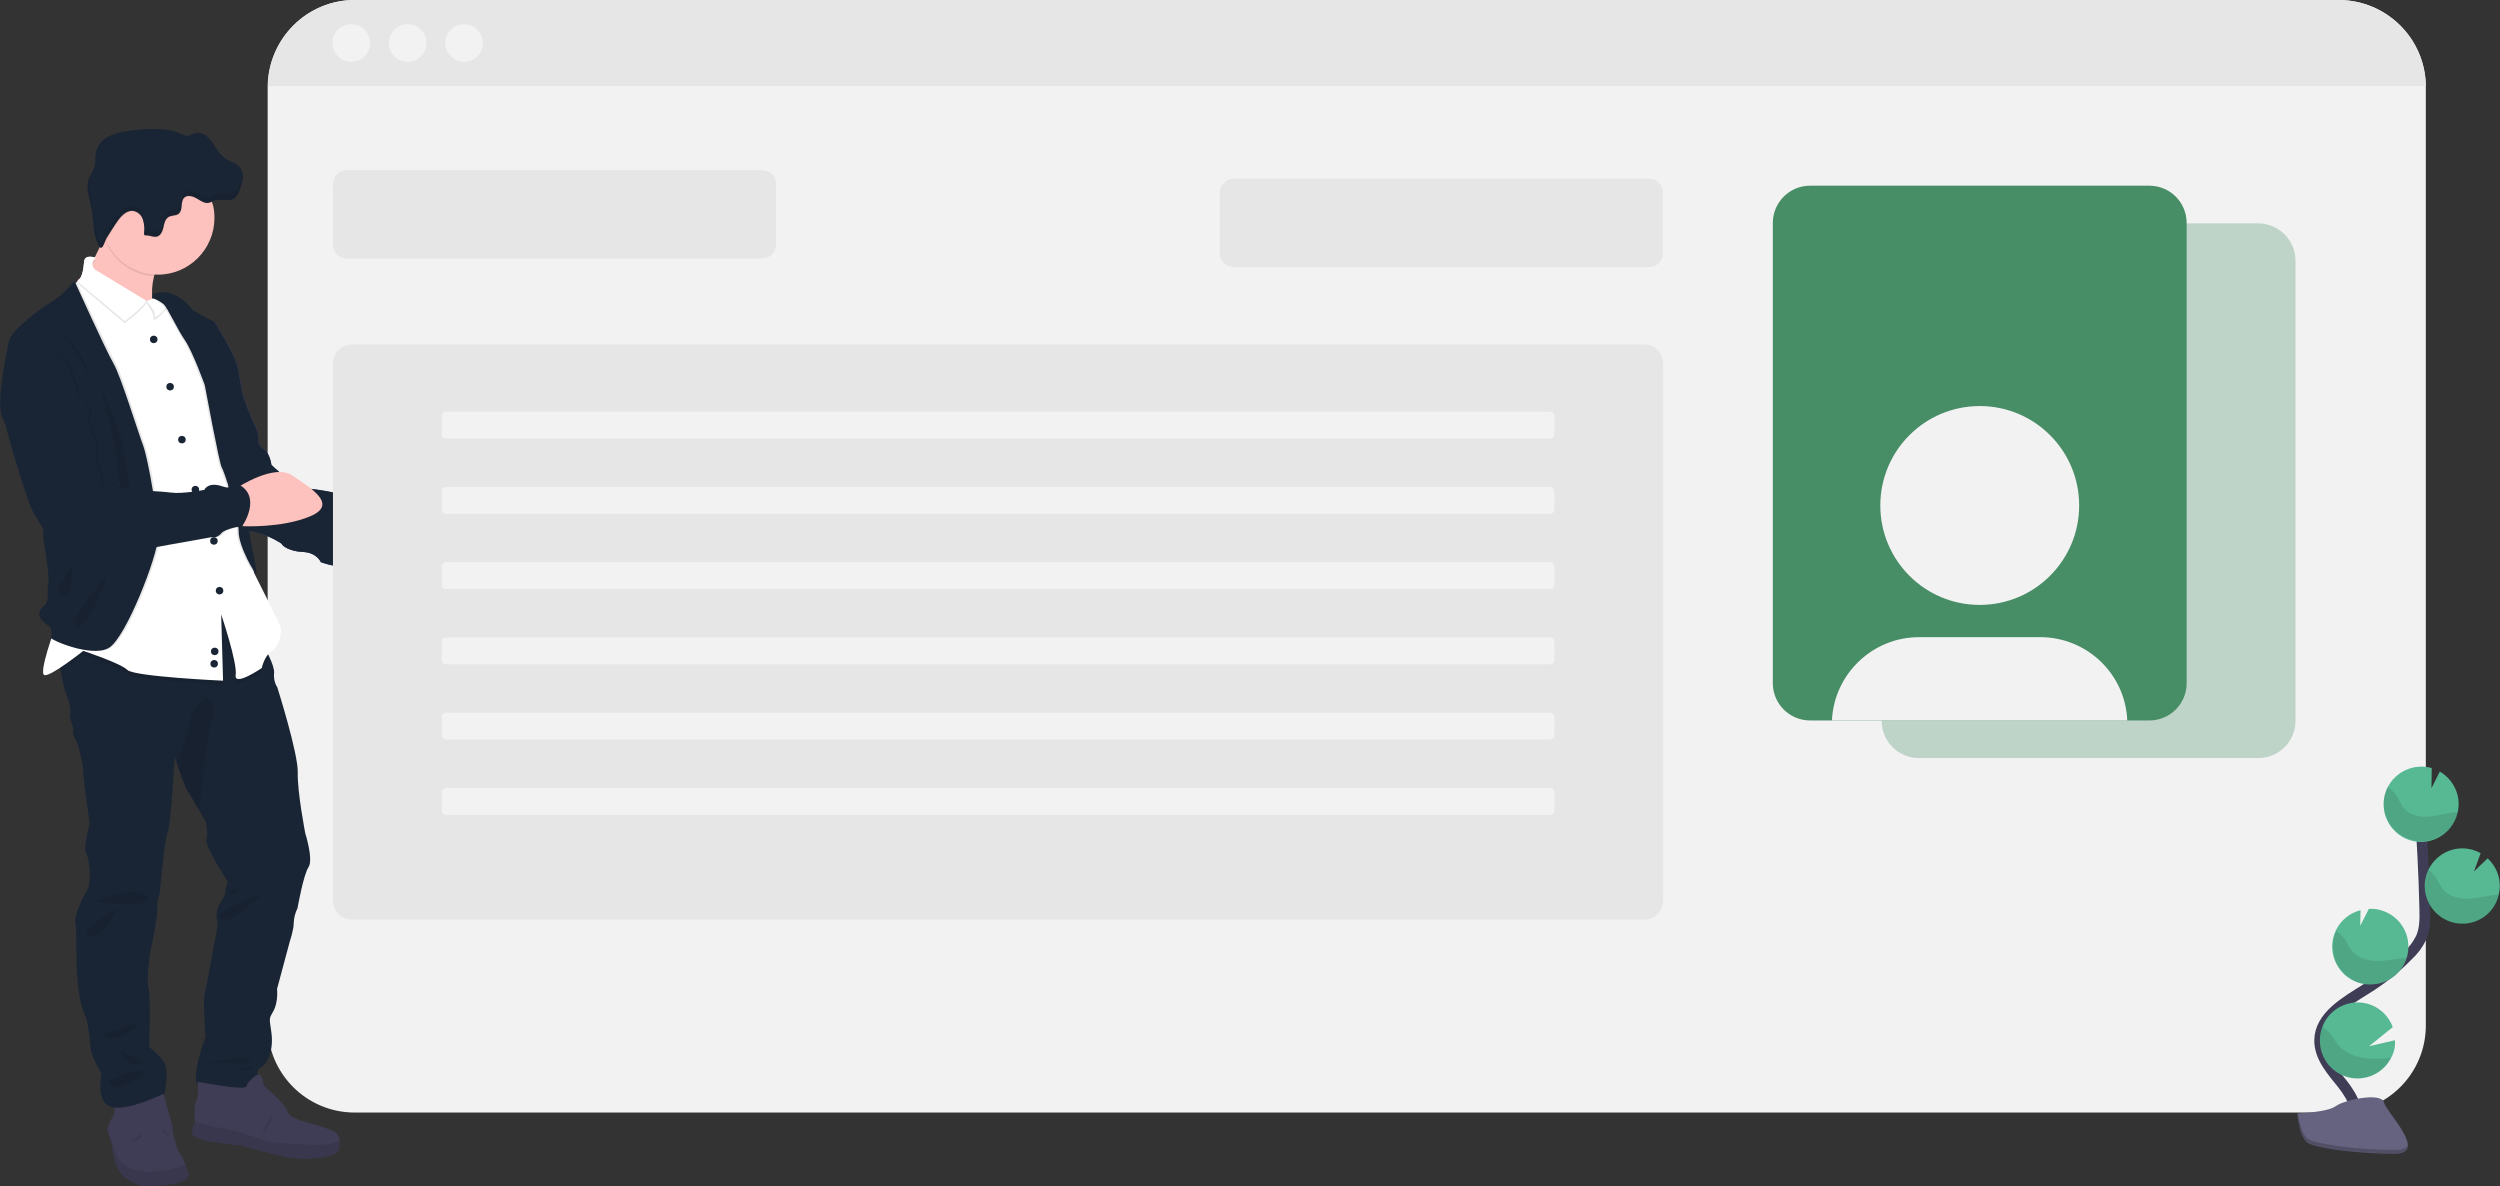 <?xml version="1.0" encoding="utf-8"?>
<!-- Generator: Adobe Illustrator 21.1.0, SVG Export Plug-In . SVG Version: 6.00 Build 0)  -->
<svg version="1.1" id="a504aa27-390a-4e86-8282-4a39073a277e"
	 xmlns="http://www.w3.org/2000/svg" xmlns:xlink="http://www.w3.org/1999/xlink" x="0px" y="0px" viewBox="0 0 930.3 441.5"
	 style="enable-background:new 0 0 930.3 441.5;" xml:space="preserve">
<rect x="0" y="0" width="930.3" height="441.5" fill="#333333" stroke="none"/>
<style type="text/css">
	.st0{fill:#F2F2F2;}
	.st1{opacity:0.3;fill:#478D66;enable-background:new    ;}
	.st2{fill:#E6E6E6;}
	.st3{fill:#FEC2BE;}
	.st4{opacity:0.1;enable-background:new    ;}
	.st5{fill:#4C4981;}
	.st6{fill:#192534;}
	.st7{fill:#3F3D56;}
	.st8{fill:#FFFFFF;}
	.st9{opacity:0.1;}
	.st10{fill:#478D66;}
	.st11{fill:none;stroke:#3F3D56;stroke-width:4;stroke-miterlimit:10;}
	.st12{fill:#57B894;}
	.st13{fill:#656380;}
	.st14{opacity:0.2;enable-background:new    ;}
</style>
<title>personal site</title>
<path class="st0" d="M902.7,32v349.6c0,17.9-14.5,32.4-32.4,32.4l0,0H132c-17.9,0-32.4-14.5-32.4-32.4l0,0V32
	C99.9,14.3,114.3,0,132,0h738.2C888,0,902.5,14.3,902.7,32z"/>
<path class="st1" d="M840.2,83.1H714.1c-7.7,0-13.9,6.2-13.9,13.9v171.2c0,7.7,6.2,13.9,13.9,13.9h126.2c7.7,0,13.9-6.2,13.9-13.9
	l0,0V97C854.2,89.3,847.9,83.1,840.2,83.1C840.3,83.1,840.2,83.1,840.2,83.1z"/>
<path class="st2" d="M902.7,32h-803C99.9,14.3,114.3,0,132,0h738.2C888,0,902.5,14.3,902.7,32z"/>
<circle class="st0" cx="130.7" cy="16" r="7"/>
<circle class="st0" cx="151.7" cy="16" r="7"/>
<circle class="st0" cx="172.7" cy="16" r="7"/>
<path class="st2" d="M129.1,63.3h154.5c2.9,0,5.2,2.3,5.2,5.2v22.5c0,2.9-2.3,5.2-5.2,5.2H129.1c-2.9,0-5.2-2.3-5.2-5.2V68.6
	C123.9,65.7,126.2,63.3,129.1,63.3z"/>
<path class="st2" d="M459.1,66.5h154.5c2.9,0,5.2,2.3,5.2,5.2v22.5c0,2.9-2.3,5.2-5.2,5.2H459.1c-2.9,0-5.2-2.3-5.2-5.2V71.8
	C453.9,68.9,456.2,66.5,459.1,66.5z"/>
<path class="st3" d="M157,204.4c-5.1,1.9-17,2.2-22.3,2.1c-1.6,0-2.6,0-2.6,0l-3.4-6.9l3.4-5.8c0,0,3.1-0.9,7.2-1.6
	c6.1-1.1,14.4-2,18.4,0.5C164.4,196.9,163.6,201.9,157,204.4z"/>
<path class="st4" d="M134.7,206.5c-1.6,0-2.6,0-2.6,0l-3.4-6.9l3.4-5.8c0,0,3.1-0.9,7.2-1.6C136,194.8,127.9,200.1,134.7,206.5z"/>
<path class="st5" d="M78.5,121.8l1.5-1.7c0,0,7.7,12.2,8.5,16.8s1.8,9.9,1.8,9.9s2,6,3.2,8.6s2.4,5.2,2.5,6.3s-0.5,3.7,2,5.3
	s3,6,3,6s8.7,8.5,13.3,8.8s17.8,2.5,17.4,4.8s5.5,3.7,7.9,4.2s-15.5,7.5-5.1,16.3c0,0-6.7,1.4-7.4,3s-7.7-0.9-7.7-0.9
	s-1.5-3.6-6.7-3.8s-7.8-2.5-7.8-2.9s-5.2-3.2-8.1-4s-6.7-1.1-6.8-2S73,121.9,73,121.9L78.5,121.8z"/>
<path class="st6" d="M78.5,121.8l1.5-1.7c0,0,7.7,12.2,8.5,16.8s1.8,9.9,1.8,9.9s2,6,3.2,8.6s2.4,5.2,2.5,6.3s-0.5,3.7,2,5.3
	s3,6,3,6s8.7,8.5,13.3,8.8s17.8,2.5,17.4,4.8s5.5,3.7,7.9,4.2s-15.5,7.5-5.1,16.3c0,0-6.7,1.4-7.4,3s-7.7-0.9-7.7-0.9
	s-1.5-3.6-6.7-3.8s-7.8-2.5-7.8-2.9s-5.2-3.2-8.1-4s-6.7-1.1-6.8-2S73,121.9,73,121.9L78.5,121.8z"/>
<path class="st7" d="M60.6,441c-15.2,2.8-17.9-8.8-17.9-8.8s-1.9-10.4-2.6-11.1c-0.2-0.3-0.2-0.7-0.1-1l0,0c0.4-1.8,1.2-3.4,2.2-4.9
	c0.9-1.1,0.2-5.8,0.2-5.8l17.6-4.5c0.7,1.7,1.3,3.4,1.7,5.2c0.2,1.6,2.8,9.1,2.5,10.1s1.1,4.2,1.3,5.9s2.3,4.1,2.5,4.9
	c0.3,0.8,0.6,1.5,1,2.3c0.5,1.1,0.8,2.3,1.1,3.5C70.9,440.4,60.6,441,60.6,441z"/>
<path class="st4" d="M60.6,441c-15.2,2.8-17.9-8.8-17.9-8.8s-1.9-10.4-2.6-11.1c-0.2-0.3-0.2-0.7-0.1-1l3.6,10.5c0,0,3,6.3,14.2,5.3
	c6.4-0.5,9.5-1.7,11.1-2.7c0.5,1.1,0.8,2.3,1.1,3.5C70.9,440.4,60.6,441,60.6,441z"/>
<path class="st4" d="M48.8,424.7c0,0,3.8,0.1,4.1-3L48.8,424.7z"/>
<path class="st6" d="M114.8,322.7c-1.9,2.8-4.1,15.3-4.1,15.3c-0.8,1.6-1.3,3.4-1.4,5.3c0.1,2.4-1.4,6.8-1.4,6.8l-4.8,17.9
	c0,0,0.5,4.8-1.3,8.1s-1.6,2.3-0.8,8.2s-1,11.3-4.1,13s1.4,5.8,1.4,5.8s-19.9,5.3-24,2.1s2.2-19.5,2.2-19.5s-1-13.6-0.4-15.6
	s3.6-18.9,3.6-18.9s1.8-7.7,1.1-9s0.4-5,0.4-5s2.9-4.2,2.7-5.4s0.9-3.6,0.9-3.6s-8.8-13.5-8-16s-0.3-6.5-0.3-6.5s-1.1-1.9-2.4-4.2
	c-1.6-2.8-3.6-6.2-4.3-7.2c-0.9-1.3-2.9-7-4-10.3c-0.5-1.4-0.8-2.3-0.8-2.3s-1.4,25.4-2.6,28s-3,23-3,23c-0.7,1.8-1,3.8-0.9,5.7
	c0.2,3.2-2.8,17.1-2.8,17.1s-1.3,9.8-0.4,12.4s0.2,21.7,0.2,21.7s4.8,3.7,6,6.6s-0.2,10.6-0.2,10.6s-13.8,6.9-19.9,5.1
	s-3.6-12.3-3.6-12.3s-4.1-6.9-4.1-9.6c-0.3-3.6-0.8-7.3-1.5-10.9c-5.3-9.7-3.2-33.1-4.1-35s1.8-9,4-12.2s1.3-11.8,0-14.3
	s1.3-11.1,1.3-11.1s-2.5-16.7-2.4-19.3s-2.1-10.3-2.1-10.3s-2.2-4-1.7-5.2s-1.7-4.3-1.1-5.7s-0.5-5.6-1.6-8.1
	c-0.8-2.6-1.5-5.2-1.8-7.9c-0.5-3-0.9-5.6-0.9-5.6l14.2-11.5l35.3-9.3l13.4-4.3l13,20.5c0,0,1.3,2.1,2.5,4.6c1,2.1,1.9,4.5,1.8,6
	c-0.2,1.9,0.2,3.8,1.2,5.4c0,0,7.8,24.6,7.6,31.7s2.8,22.6,2.8,22.6S116.7,319.8,114.8,322.7z"/>
<path class="st3" d="M62.2,122.7c-0.6-0.2-38.1-15.7-32.9-18.8c3.1-1.8,6.9-9.6,9.4-15.6c1.8-4.2,3-7.6,3-7.6s30.1-5.4,19.4,13.1
	c-1.7,2.8-3,5.9-3.8,9.1C54.2,115.3,62,122.4,62.2,122.7z"/>
<path class="st4" d="M61.1,93.7c-1.7,2.8-3,5.9-3.8,9.1c-7.8-0.5-14.6-5.3-17.8-12.5c-0.3-0.7-0.6-1.4-0.8-2.1c1.8-4.2,3-7.6,3-7.6
	S71.9,75.2,61.1,93.7z"/>
<path class="st3" d="M79.8,81.1c0,11.6-9.4,21.1-21,21.1c-8.3,0-15.9-4.9-19.3-12.6c-1.2-2.7-1.8-5.6-1.8-8.5
	c0-11.6,9.4-21.1,21-21.1c9.4,0,17.6,6.2,20.2,15.2C79.6,77.1,79.8,79.1,79.8,81.1z"/>
<path class="st4" d="M100.2,244.2c-2.2,2-3.1,5.8-3.1,5.8s-10.4,7.1-9.7,2.6S82.1,230,82.1,230l0.7,24.7c0,0-33.1-1.5-35.6-4
	s-16.6-7.1-16.6-7.1s-4.3,3.5-8.3,6.1c-0.5-3-0.9-5.6-0.9-5.6l14.2-11.5l35.5-9.3l13.4-4.3l13,20.5C97.6,239.6,99,241.8,100.2,244.2
	z"/>
<path class="st8" d="M101.2,242.2c-2.8,1.7-3.8,6.4-3.8,6.4s-10.4,7.1-9.7,2.6s-5.4-22.6-5.4-22.6l0.7,24.7c0,0-33.1-1.5-35.6-4
	S31,242.2,31,242.2s-12.3,9.8-14.5,9s4-17.6,4-17.6l6.4-98c0,0-1.7-29.2,0.9-30.2c0.4-0.2,0.8-0.4,1.1-0.7c1.7-1.5,2.2-4.6,2.4-7.3
	c0.2-3.1,4.3-1.5,4.3-1.5L33.1,99l21.4,13l0.2,0.1c0.8-0.4,1.7-0.8,2.6-1.2c1.9-0.7,4.4-1.4,6.1-0.7c0.9,0.5,1.7,1.1,2.3,2
	c1.2,1.8,2.2,3.8,2.9,5.9l7.7,13.1c0,0,4,17.4,4,18.1s1.2,16.6,2.6,18.3s2.8,10.4,2.2,12.9s0.9,12.3,0.9,12.3
	c5.7,4.6,8.6,20.5,8.6,20.5s9,17.8,9.7,19.9S104,240.5,101.2,242.2z"/>
<path class="st4" d="M54.5,112.8c-2.1,3.1-8.1,7.5-8.1,7.5l-17.5-14.8c1.7-1.5,2.2-4.6,2.4-7.2c0.2-3.1,4.3-1.6,4.3-1.6L35,97.3
	c-0.9,1.2-0.7,3,0.5,3.9c0.1,0.1,0.2,0.1,0.3,0.2L54.5,112.8z"/>
<path class="st8" d="M54.5,112c-2.1,3.1-8.1,7.5-8.1,7.5l-17.5-14.7c1.7-1.5,2.2-4.6,2.4-7.3c0.2-3.1,4.3-1.5,4.3-1.5L35,96.6
	c-0.9,1.2-0.7,3,0.5,3.9c0.1,0.1,0.2,0.1,0.3,0.2L54.5,112z"/>
<path class="st4" d="M62.5,114.4c-2.3,2.7-5.5,5.8-5.3,4.2s-1.9-4.9-3.2-6.5c2.1-0.7,4.3-0.6,6.3,0.2
	C61.2,112.8,62,113.5,62.5,114.4z"/>
<path class="st8" d="M62.9,113.3c-2.3,2.7-5.5,5.8-5.3,4.2s-1.7-4-3-5.5c1.9-0.7,4.4-1.4,6.1-0.7C61.6,111.7,62.3,112.4,62.9,113.3z
	"/>
<circle class="st6" cx="57.2" cy="126.3" r="1.4"/>
<circle class="st6" cx="67.7" cy="163.6" r="1.4"/>
<circle class="st6" cx="79.6" cy="201.3" r="1.4"/>
<circle class="st6" cx="79.9" cy="242.4" r="1.4"/>
<circle class="st6" cx="63.3" cy="143.9" r="1.4"/>
<circle class="st6" cx="72.7" cy="182.2" r="1.4"/>
<circle class="st6" cx="81.7" cy="219.8" r="1.4"/>
<circle class="st6" cx="79.7" cy="247" r="1.4"/>
<path class="st4" d="M28.8,105.6c0,0,0.2-2.1-2.8,1.5s-8.6,6.7-8.6,6.7s-12.8,9-13.5,13.1s-4.8,22.1-2.6,28.1s18.9,34.6,18.9,34.6
	s-4.4,5.2-3.3,11.3s2.3,14.5,1.7,16.3s0.7,6.4-1.3,8s-4,4.4,2.1,8.1c0,0,1.1,3.1,0.1,3.8s15.3,7.8,21.7,4s18.1-34.2,18.3-41
	s-3.6-29.2-5.6-34.5s-8.3-25.9-10.9-30.5S28.8,105.6,28.8,105.6z"/>
<path class="st6" d="M28.2,105.6c0,0,0.2-2.1-2.8,1.5s-8.6,6.7-8.6,6.7s-12.8,9-13.5,13.1s-4.8,22.1-2.6,28.1s18.9,34.6,18.9,34.6
	s-4.4,5.2-3.4,11.3s2.3,14.5,1.7,16.3s0.7,6.4-1.3,8s-4,4.4,2.1,8.1c0,0,1.1,3.1,0.1,3.8s15.3,7.8,21.7,4s18.1-34.2,18.3-41
	s-3.6-29.2-5.6-34.5s-8.3-25.8-11-30.4S28.2,105.6,28.2,105.6z"/>
<path class="st4" d="M23.5,125.1c0,0,9.9,10.9,9.6,18.2C33.1,143.3,33.2,131.6,23.5,125.1z"/>
<path class="st4" d="M37.2,143.1c0,0.4,6.7,25.2,6.3,28.3s1.9,12.3,1.9,12.3l3.1-0.8c0,0-2.4-12.8-2.9-17.5S37.2,143.1,37.2,143.1z"
	/>
<path class="st4" d="M39.9,214c-0.2,0.3-15.8,18-11.4,19.2S39.9,214,39.9,214z"/>
<path class="st4" d="M27.1,209.5c-0.3,0.2-6.2,12.7-6.9,9.3s5.1,9.1,6-0.1L27.1,209.5z"/>
<path class="st4" d="M56.9,109.5c0,0,6.4-3.9,14.5,6.1c0,0,5.9,3.3,7.6,4.1s3.7,22.2,3.7,22.2s3.8,9.2,2.8,14.5s3,23.5,3,23.5
	s6.7,32.7,6.4,33.6s-6.8-10.2-6.7-15.7s-5.5-22.8-6.3-23.8s-6.3-30.6-6.3-30.6s-4.5-12.6-7.3-16.7s-6.4-12-7.9-13.4
	c-1.1-0.9-2.3-1.7-3.6-2.3L56.9,109.5z"/>
<path class="st6" d="M56.8,109.5c0,0,7.2-3.9,15.2,6.1c0,0,5.9,3.3,7.6,4.1s3.7,22.2,3.7,22.2s3.8,9.2,2.8,14.5s3,23.5,3,23.5
	s6.7,32.7,6.4,33.6s-6.8-10.2-6.7-15.8s-5.5-22.8-6.3-23.8s-6.3-30.6-6.3-30.6s-4.5-12.5-7.4-16.7s-6.4-12-7.9-13.4
	c-1.3-1-2.7-1.8-4.3-2.3L56.8,109.5z"/>
<path class="st4" d="M78.9,268c-2,4.4-3.7,26.4-4.9,33.4c-1.6-2.8-3.6-6.2-4.3-7.2c-0.9-1.3-2.9-7-4-10.3c1.3-3.2,4.9-12.2,4.9-15.5
	c0-4.1,6.6-9.1,6.6-9.1C79.6,261.4,80.3,265,78.9,268z"/>
<path class="st4" d="M34.9,335.5c0,0,15.2-6.5,19.7-1.9S34.9,335.5,34.9,335.5z"/>
<path class="st4" d="M43.4,338.1c0,0-15.4,8.6-10.1,10.1S43.4,338.1,43.4,338.1z"/>
<path class="st4" d="M89.3,330.6c0,0-6.6,0.4-4.1,1.7S89.3,330.6,89.3,330.6z"/>
<path class="st4" d="M97.5,332.6c-0.1,0.4-19.1,6.6-15.4,9.3S97.5,332.6,97.5,332.6z"/>
<path class="st4" d="M37.2,385.4c2.9-0.4,18.7-7.8,12.5-2.5C46.3,386,41.5,386.9,37.2,385.4z"/>
<path class="st4" d="M45,391.2c0,0,1.4,5.3,6.6,4.7S45,391.2,45,391.2z"/>
<path class="st4" d="M40.6,402c0.9-0.3,12.3-5.4,12.5-3s-10.8,6.6-11.6,5.3C40.9,403.7,40.6,402.9,40.6,402z"/>
<path class="st4" d="M77.2,395.8c1.4-0.1,14.3-4.2,16.9-0.5L77.2,395.8z"/>
<path class="st4" d="M88.9,398.2c0,0,2.2-2,4.5-1S88.9,398.2,88.9,398.2z"/>
<path class="st4" d="M60.3,419.7c0.3,1.5,1.4,2.7,2.9,3L60.3,419.7z"/>
<path class="st7" d="M126.1,427.8c-0.9,3.5-12.9,3.9-18.7,2.9s-17.8-4.4-17.8-4.4s-12.6-1.2-16.3-2.8s-0.8-5.5-0.8-5.5v-0.4
	c-0.1-1.4-0.3-6.7,0.6-8.1c1-1.6,0.4-7,0.4-7s17.9,3.5,18.2,1.8s3.1-4,4.4-4.5s2.2,4.3,2.2,4.3s8.1,6.9,8.6,9.4s6.2,3.8,6.2,3.8
	s8.6,2.4,10.9,3.6c1.3,0.6,2.2,1.9,2.4,3.3C126.5,425.5,126.4,426.6,126.1,427.8z"/>
<path class="st4" d="M126.1,427.8c-0.9,3.5-12.9,3.9-18.7,2.9s-17.8-4.4-17.8-4.4s-12.6-1.2-16.3-2.8s-0.8-5.5-0.8-5.5v-0.4l18.1,4
	c0,0,8.9,3.8,14.6,3.8c5,0,16.1,2,21.3-1C126.5,425.5,126.4,426.7,126.1,427.8z"/>
<path class="st4" d="M101.7,414.1c0,0-0.9,5.7-4.3,7.6L101.7,414.1z"/>
<path class="st4" d="M79,75.2c-0.3,0.2-0.7,0.3-1,0.4c-1.6,0.4-3.2-0.7-4.6-1.5s-3.4-1.5-4.7-0.4c-1.6,1.5-0.4,4.6-2.1,6
	c-1.1,0.9-2.7,0.6-3.9,1.3s-1.5,2.4-1.8,3.8s-0.9,3-2.3,3.4s-2.6-0.5-4-0.4c-0.3,0-0.6,0-0.8-0.2c-0.1-0.2-0.2-0.4-0.1-0.6
	c0.2-1.7,0-3.4-0.4-5c-0.5-1.6-1.8-2.9-3.5-3.3c-2.4-0.4-4.5,1.8-5.9,3.8c-1.5,2.1-2.9,4.3-4.1,6.6c-0.1,0.1-0.1,0.3-0.2,0.5
	c-1.2-2.7-1.8-5.6-1.8-8.5c0-11.6,9.4-21.1,21-21.1C68.2,60,76.4,66.2,79,75.2L79,75.2z"/>
<path class="st6" d="M43.8,82.2c1.4-2,3.5-4.1,5.9-3.7c1.7,0.4,3,1.6,3.5,3.3c0.5,1.6,0.6,3.3,0.4,5c0,0.2,0,0.4,0.1,0.6
	c0.2,0.2,0.5,0.2,0.8,0.2c1.4,0,2.7,0.8,4,0.4s2-2,2.3-3.4s0.6-3,1.8-3.8s2.9-0.4,3.9-1.3c1.7-1.4,0.5-4.6,2.1-6
	c1.2-1.1,3.2-0.5,4.7,0.4s3,2,4.6,1.5c0.5-0.2,1.1-0.4,1.6-0.7c2.6-1,5.9,0.7,8-1.1c0.8-0.8,1.3-1.7,1.6-2.8c0.6-1.4,1-2.9,1.2-4.4
	c0.2-1.5-0.2-3.1-1.2-4.3c-1.4-1.6-3.7-2-5.4-3.2c-1.4-1.1-2.6-2.5-3.5-4.1c-0.9-1.6-2-3-3.4-4.2c-1.4-1.2-3.4-1.5-5.1-0.8
	c-0.5,0.4-1.1,0.6-1.7,0.8c-0.6,0-1.3-0.2-1.8-0.5c-6-2.8-12.9-2.3-19.5-1.5c-2.6,0.2-5.2,0.8-7.7,1.9c-2.5,1.1-4.4,3.1-5.2,5.7
	c-0.5,2-0.1,4.2-0.8,6.2c-0.4,1.4-1.3,2.5-1.9,3.9c-1.4,3.6,0.3,7.6,1,11.5c0.8,4.2,0.4,8.7,2.2,12.7c0.4,0.8,0.7,2.1,1.6,1.6
	c0.6-0.4,1.3-2.6,1.6-3.3C41,86.5,42.3,84.3,43.8,82.2z"/>
<path class="st4" d="M5.9,149.6l-3.1,8.9c0,0,7.4,27.4,10.8,33.1s8.6,13.1,8.6,13.1c5.8,2.6,12.2,3.4,18.4,2.3
	c9.9-2,38.8-7.1,38.8-7.1c1.4,0.3,2.8-0.3,3.7-1.4c1.3-1.8,7.8-2.8,7.8-2.8s7.6-11-1.7-15.6c0,0-1.1,2.5-6.1,0.8s-6.4,1.4-6.4,1.4
	s-8,1.6-12.5,1s-15.6-0.8-16.8-1.7c-0.6-0.5-1.5-0.5-2.1,0.2c0,0,0,0,0,0c-1.3-0.5-2.6-1.2-3.7-2.1c-0.9-1-2.2,1.2-2.2,1.2
	s-1.6-0.9-1.1-2.1s-1.5-5.5-1.5-5.5c-0.5-1.7-0.6-3.4-0.3-5.2c0.6-2.3-2.9-10.6-2.9-10.6c0-1.4,0.1-2.8,0.5-4.1
	c0.6-2.1-4.4-6.2-4.4-6.2s-4.8-23.5-15.1-15.8S5.9,149.6,5.9,149.6z"/>
<path class="st4" d="M80,186.7c-0.1,0.8-2.6,4-1.7,4.6s2.4,0.2,1,2.1s-1.3,4.6-0.3,4.2s2.4-4.5,2.4-6.1
	C81.1,189.8,80.7,188.2,80,186.7z"/>
<g class="st9">
	<path d="M53.2,79.8c-0.5-1.6-1.8-2.9-3.5-3.3c-2.4-0.4-4.5,1.8-5.9,3.8c-1.5,2.1-2.9,4.3-4.1,6.6c-0.4,0.7-1,2.9-1.6,3.3
		c-0.9,0.5-1.3-0.9-1.6-1.6c-1.8-4-1.4-8.5-2.2-12.7c-0.6-2.4-1.1-4.9-1.5-7.4c-0.3,3,0.9,6.2,1.5,9.2c0.8,4.2,0.4,8.7,2.2,12.7
		c0.4,0.8,0.7,2.1,1.6,1.6c0.6-0.4,1.3-2.6,1.6-3.3c1.2-2.3,2.6-4.5,4.1-6.6c1.4-2,3.5-4.1,5.9-3.8c1.7,0.4,3,1.6,3.5,3.3
		c0.3,0.8,0.4,1.7,0.5,2.6C53.8,82.7,53.6,81.2,53.2,79.8z"/>
	<path d="M89.2,68.9c-0.3,1-0.8,2-1.6,2.8c-2.1,1.8-5.4,0.1-8,1.1c-0.5,0.2-1,0.5-1.6,0.7c-1.6,0.4-3.2-0.6-4.6-1.5
		s-3.4-1.5-4.7-0.4c-1.6,1.5-0.4,4.6-2.1,6c-1.1,0.9-2.7,0.6-3.9,1.3s-1.5,2.4-1.8,3.8s-0.9,3-2.3,3.4s-2.6-0.5-4-0.4
		c-0.3,0-0.6,0-0.8-0.2c0-0.1-0.1-0.1-0.1-0.2c0,0.5,0,0.9,0,1.4c0,0.2,0,0.4,0.1,0.6c0.2,0.2,0.5,0.2,0.8,0.2c1.4,0,2.7,0.8,4,0.4
		s2-2,2.3-3.4s0.6-3,1.8-3.8s2.9-0.4,3.9-1.3c1.7-1.4,0.5-4.6,2.1-6c1.2-1.1,3.2-0.5,4.7,0.4s3,2,4.6,1.5c0.6-0.1,1-0.5,1.6-0.7
		c2.6-1,5.9,0.7,8-1.1c0.8-0.8,1.3-1.7,1.6-2.8c0.6-1.4,1-2.9,1.2-4.4c0.1-0.5,0.1-1,0-1.5C90.1,66.2,89.7,67.6,89.2,68.9z"/>
</g>
<path class="st10" d="M673.6,69.1h126.2c7.7,0,13.9,6.2,13.9,13.9v171.2c0,7.7-6.2,13.9-13.9,13.9H673.6c-7.7,0-13.9-6.2-13.9-13.9
	V83C659.7,75.3,665.9,69.1,673.6,69.1z"/>
<circle class="st0" cx="736.7" cy="188.1" r="37"/>
<path class="st0" d="M791.6,268.1H681.7c0.8-17.3,15.1-31,32.4-31h45.1C776.6,237.1,790.9,250.8,791.6,268.1z"/>
<path class="st3" d="M88.4,181.4c0,0,13.7-9,20.3-4.5s17.4,10.7,6.8,15.2s-25.3,3.7-25.3,3.7L88.4,181.4z"/>
<path class="st6" d="M5.2,149.6l-3.1,8.9c0,0,7.4,27.4,10.8,33.1s8.5,13.1,8.5,13.1c5.8,2.6,12.2,3.4,18.4,2.3
	c9.9-2,38.8-7.1,38.8-7.1c1.4,0.3,2.8-0.3,3.7-1.4c1.3-1.8,7.9-2.8,7.9-2.8s7.6-11-1.7-15.6c0,0-1.1,2.5-6.1,0.8s-6.4,1.4-6.4,1.4
	s-8.1,1.6-12.5,1s-15.6-0.8-16.8-1.7c-0.6-0.5-1.5-0.5-2.1,0.1c-1.3-0.5-2.6-1.2-3.7-2.1c-0.9-1-2.2,1.2-2.2,1.2s-1.6-0.9-1.1-2.1
	s-1.5-5.5-1.5-5.5c-0.5-1.7-0.6-3.4-0.3-5.2c0.6-2.3-2.9-10.6-2.9-10.6c0-1.4,0.1-2.8,0.5-4.1c0.6-2.1-4.4-6.2-4.4-6.2
	s-4.8-23.5-15.1-15.8S5.2,149.6,5.2,149.6z"/>
<path class="st11" d="M876,420.6c3-5.5-0.4-12.3-4.3-17.2s-8.6-10-8.5-16.3c0.1-9,9.7-14.3,17.3-19.1c5.7-3.5,10.9-7.7,15.6-12.5
	c2-1.8,3.6-4,4.8-6.4c1.6-3.5,1.5-7.5,1.4-11.4c-0.3-12.8-1-25.7-1.9-38.5"/>
<path class="st12" d="M914.9,298.6c-0.2-4.8-2.9-9.1-7-11.5l-3.1,6.2l0.1-7.5c-1.5-0.4-3.1-0.6-4.6-0.5c-7.7,0.4-13.7,7-13.3,14.7
	s7,13.7,14.7,13.3C909.3,312.8,915.2,306.3,914.9,298.6L914.9,298.6z"/>
<path class="st12" d="M889.8,393.6c-3.5,6.9-11.9,9.7-18.8,6.2c-4.6-2.3-7.5-6.9-7.7-12c-0.1-1.9,0.2-3.9,0.9-5.7
	c2.7-7.2,10.8-10.9,18-8.2c3.8,1.4,6.8,4.5,8.2,8.3l-8.8,7.1l9.6-2.2C891.4,389.4,890.9,391.6,889.8,393.6z"/>
<path class="st12" d="M882.9,366.3c-7.7,0.6-14.4-5.3-15-13c-0.5-6.8,3.9-12.9,10.5-14.6l-0.1,5.8l3.2-6.3l0,0
	c7.7-0.4,14.3,5.6,14.7,13.3C896.6,359.4,890.6,365.9,882.9,366.3L882.9,366.3z"/>
<path class="st12" d="M917,343.7c-7.7,0.4-14.3-5.6-14.7-13.3c-0.4-7.7,5.6-14.3,13.3-14.7c2.6-0.1,5.2,0.5,7.5,1.8l-2.5,6.8
	l5.1-4.9c2.7,2.5,4.4,6,4.5,9.7c0.1,1.3-0.1,2.6-0.4,3.9C928.5,339,923.2,343.4,917,343.7z"/>
<path class="st4" d="M913,302.3c-3.2,0.4-6.4,1.4-9.6,1.6s-6.8-0.6-8.9-3.1c-1.1-1.4-1.7-3.1-2.6-4.6c-0.9-1.4-2.1-2.5-3.5-3.3
	c-3.3,7-0.4,15.3,6.6,18.7c7,3.3,15.3,0.4,18.7-6.6c0.4-0.9,0.8-1.8,1-2.8C914,302.3,913.5,302.3,913,302.3z"/>
<path class="st4" d="M917,343.7c-7.7,0.4-14.3-5.6-14.7-13.3c-0.1-2.3,0.3-4.6,1.3-6.7c1.1,0.7,2.1,1.7,2.8,2.8
	c1,1.5,1.6,3.2,2.8,4.6c2.2,2.6,5.9,3.4,9.3,3.3s6.7-1.1,10-1.4c0.5,0,0.9-0.1,1.4-0.1C928.5,339,923.2,343.4,917,343.7z"/>
<path class="st4" d="M882.9,366.3c-7.7,0.4-14.3-5.5-14.7-13.3c-0.1-2.2,0.3-4.5,1.2-6.5c1.2,0.8,2.2,1.7,3,2.9
	c1.1,1.5,1.8,3.3,3,4.7c2.4,2.6,6.3,3.6,9.9,3.5s6.8-0.9,10.3-1.2C893.9,362.1,888.8,366.1,882.9,366.3z"/>
<path class="st4" d="M889.8,393.6c-3.5,6.9-11.9,9.7-18.8,6.2c-4.6-2.3-7.5-6.9-7.7-12c-0.1-1.9,0.2-3.9,0.9-5.7
	c1.2,0.8,2.2,1.7,3.1,2.8c1.3,1.6,2.2,3.5,3.8,5c2.9,2.8,7.5,4,11.6,4.1C885.1,394,887.5,393.9,889.8,393.6z"/>
<path class="st13" d="M854.8,414.3c0,0,11.1-0.3,14.4-2.7s17-5.2,17.9-1.4s16.6,19,4.1,19.1s-29.1-1.9-32.4-4
	S854.8,414.3,854.8,414.3z"/>
<path class="st14" d="M891.4,427.9c-12.5,0.1-29.1-2-32.4-4c-2.5-1.5-3.5-7.1-3.9-9.7h-0.4c0,0,0.7,8.9,4,11s19.9,4.1,32.4,4
	c3.6,0,4.9-1.3,4.8-3.2C895.5,427.2,894.1,427.9,891.4,427.9z"/>
<path class="st2" d="M130.9,128.2h481c3.9,0,7,3.1,7,7v200c0,3.9-3.1,7-7,7h-481c-3.9,0-7-3.1-7-7v-200
	C123.9,131.4,127,128.2,130.9,128.2z"/>
<path class="st0" d="M165.9,153.2h411c0.8,0,1.5,0.7,1.5,1.5v7c0,0.8-0.7,1.5-1.5,1.5h-411c-0.8,0-1.5-0.7-1.5-1.5v-7
	C164.4,153.9,165.1,153.2,165.9,153.2z"/>
<path class="st0" d="M165.9,181.2h411c0.8,0,1.5,0.7,1.5,1.5v7c0,0.8-0.7,1.5-1.5,1.5h-411c-0.8,0-1.5-0.7-1.5-1.5v-7
	C164.4,181.9,165.1,181.2,165.9,181.2z"/>
<path class="st0" d="M165.9,209.2h411c0.8,0,1.5,0.7,1.5,1.5v7c0,0.8-0.7,1.5-1.5,1.5h-411c-0.8,0-1.5-0.7-1.5-1.5v-7
	C164.4,209.9,165.1,209.2,165.9,209.2z"/>
<path class="st0" d="M165.9,237.2h411c0.8,0,1.5,0.7,1.5,1.5v7c0,0.8-0.7,1.5-1.5,1.5h-411c-0.8,0-1.5-0.7-1.5-1.5v-7
	C164.4,237.9,165.1,237.2,165.9,237.2z"/>
<path class="st0" d="M165.9,265.2h411c0.8,0,1.5,0.7,1.5,1.5v7c0,0.8-0.7,1.5-1.5,1.5h-411c-0.8,0-1.5-0.7-1.5-1.5v-7
	C164.4,265.9,165.1,265.2,165.9,265.2z"/>
<path class="st0" d="M165.9,293.2h411c0.8,0,1.5,0.7,1.5,1.5v7c0,0.8-0.7,1.5-1.5,1.5h-411c-0.8,0-1.5-0.7-1.5-1.5v-7
	C164.4,293.9,165.1,293.2,165.9,293.2z"/>
</svg>
